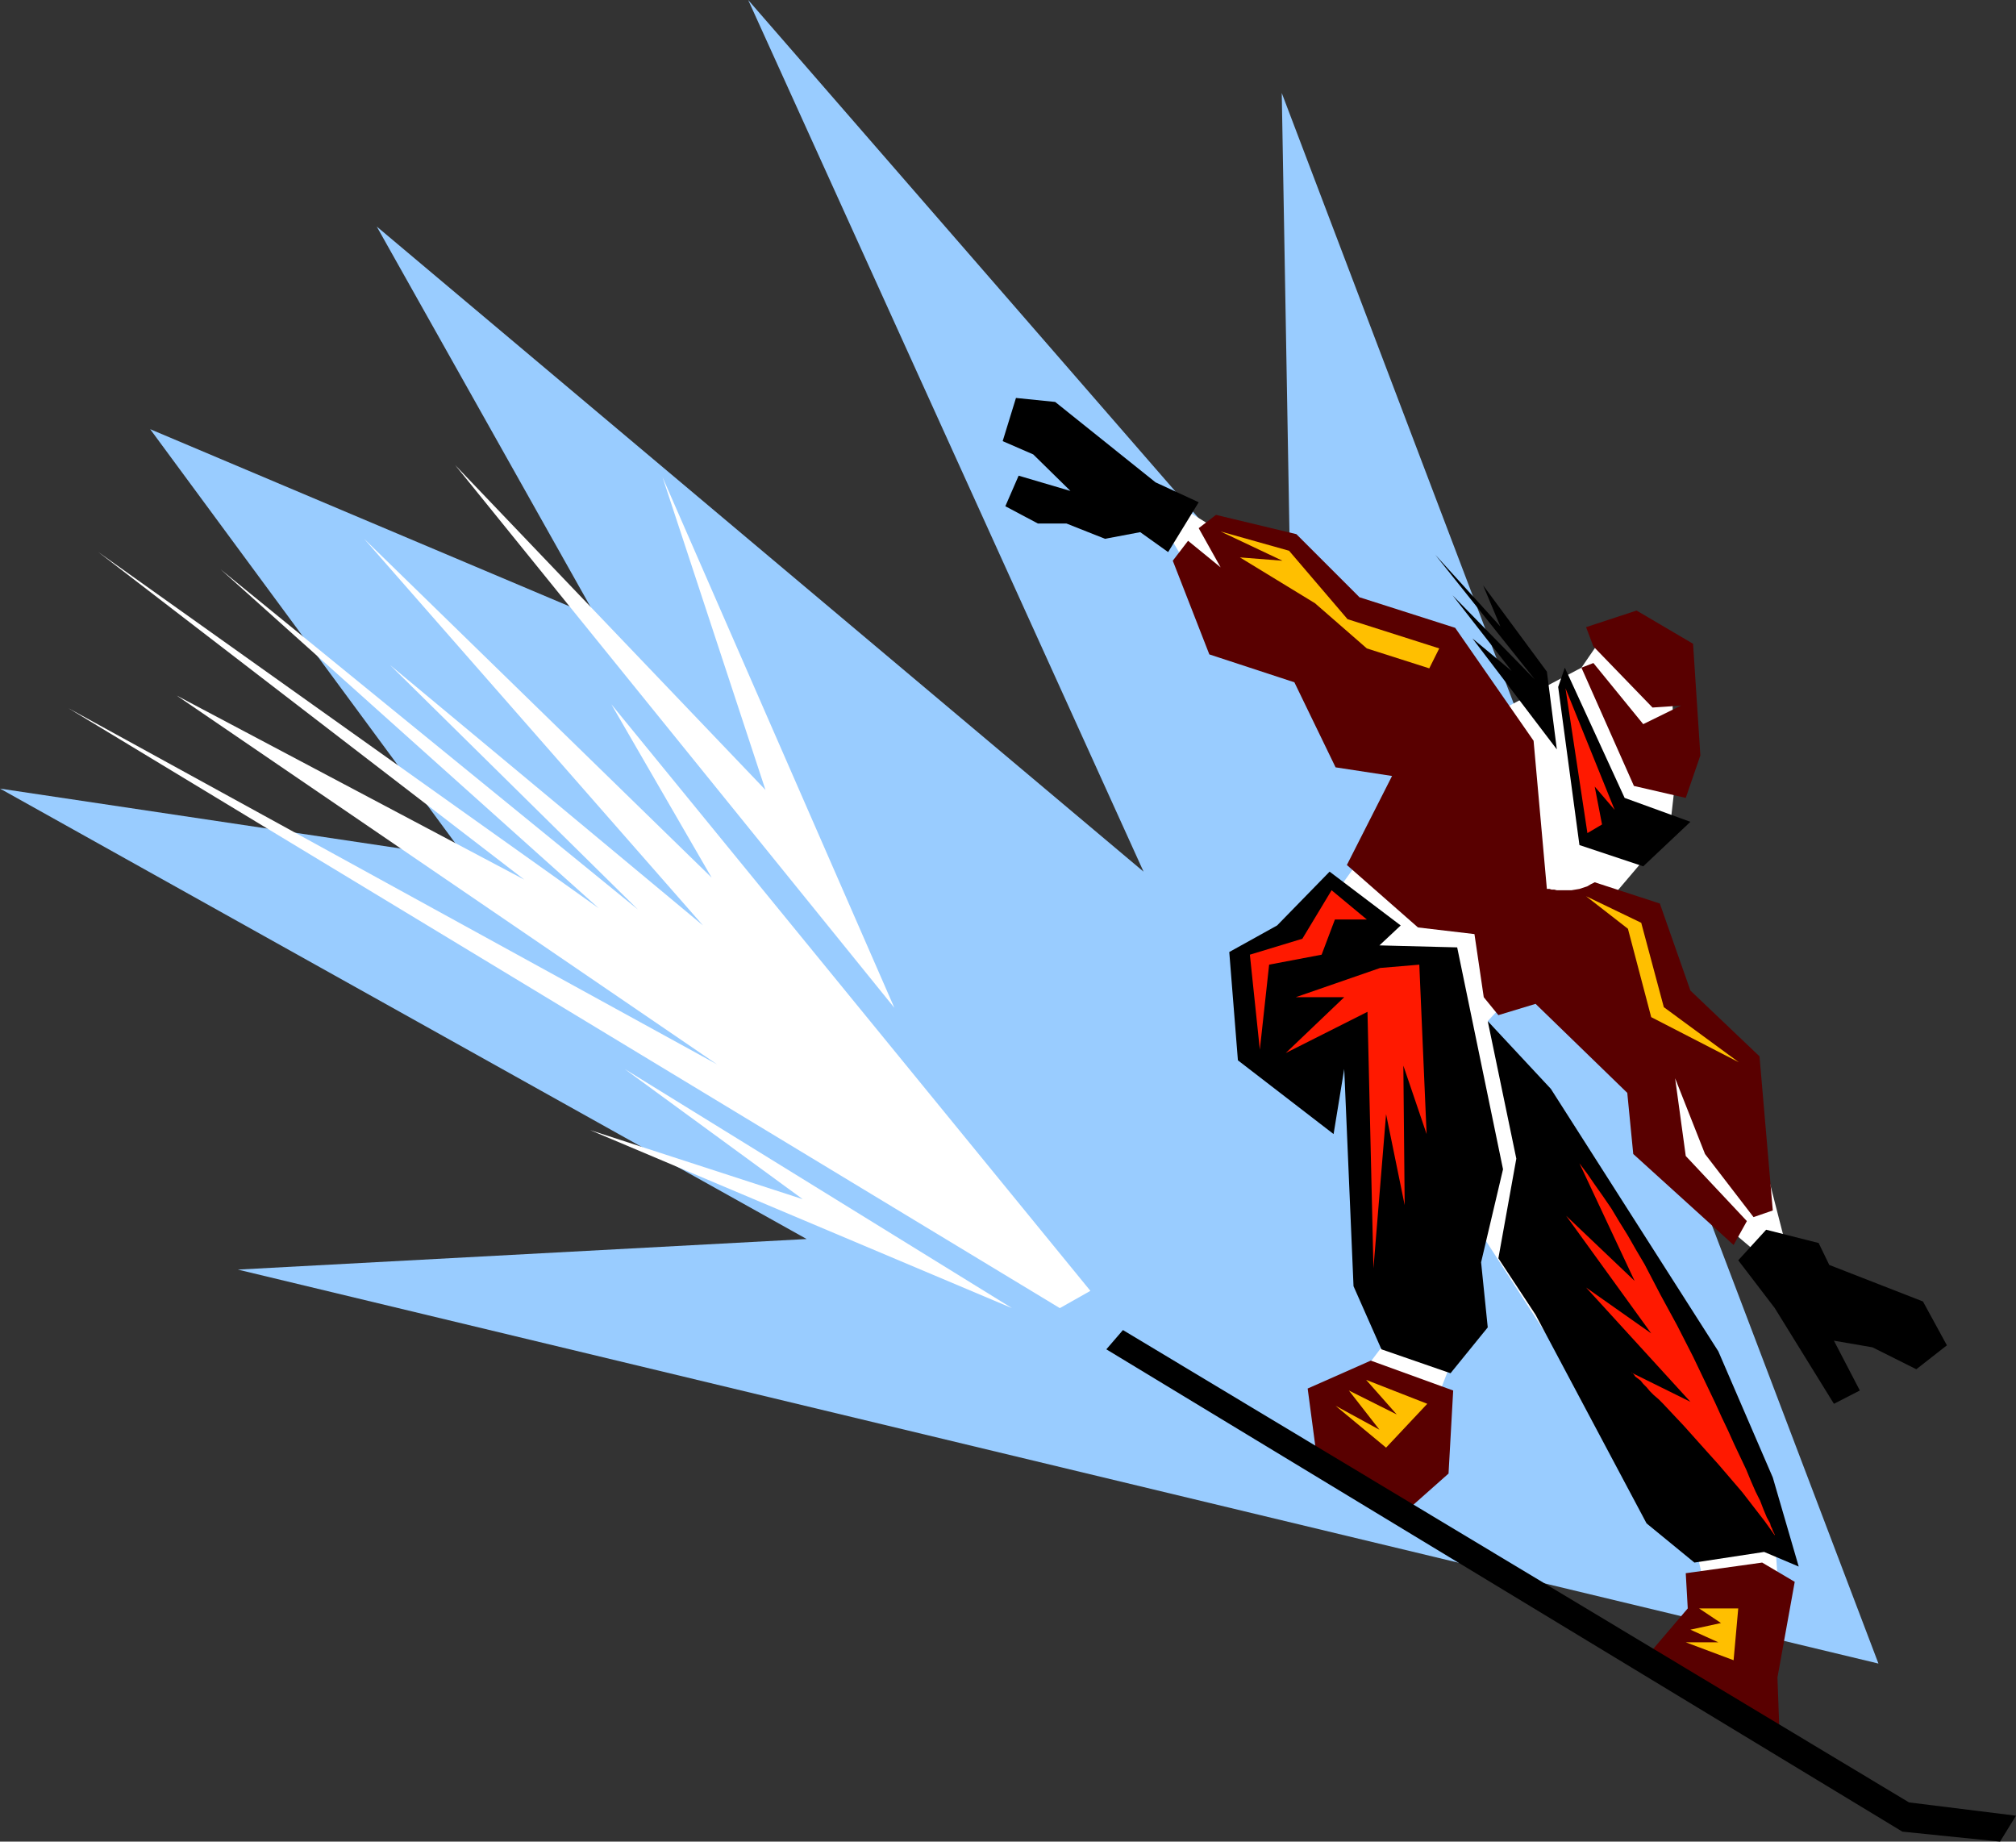 <?xml version="1.0" encoding="UTF-8" standalone="no"?>
<svg
   version="1.0"
   width="129.724mm"
   height="118.491mm"
   id="svg24"
   sodipodi:docname="Snowboarder 28.wmf"
   xmlns:inkscape="http://www.inkscape.org/namespaces/inkscape"
   xmlns:sodipodi="http://sodipodi.sourceforge.net/DTD/sodipodi-0.dtd"
   xmlns="http://www.w3.org/2000/svg"
   xmlns:svg="http://www.w3.org/2000/svg">
  <rect width="100%" height="100%" fill="#333333" stroke="none"/>
  <sodipodi:namedview
     id="namedview24"
     pagecolor="#ffffff"
     bordercolor="#000000"
     borderopacity="0.25"
     inkscape:showpageshadow="2"
     inkscape:pageopacity="0.0"
     inkscape:pagecheckerboard="0"
     inkscape:deskcolor="#d1d1d1"
     inkscape:document-units="mm" />
  <defs
     id="defs1">
    <pattern
       id="WMFhbasepattern"
       patternUnits="userSpaceOnUse"
       width="6"
       height="6"
       x="0"
       y="0" />
  </defs>
  <path
     style="fill:#99ccff;fill-opacity:1;fill-rule:evenodd;stroke:none"
     d="M 0,191.769 196.182,301.305 57.853,308.737 456.843,404.541 311.726,22.618 313.988,151.864 181.961,0 278.113,211.964 91.627,55.091 145.117,150.249 36.522,104.366 113.443,208.733 Z"
     id="path1" />
  <path
     style="fill:#ffffff;fill-opacity:1;fill-rule:evenodd;stroke:none"
     d="m 253.873,102.912 42.986,26.334 16.645,4.685 40.562,26.819 9.696,12.602 20.846,-10.986 5.979,-8.724 15.514,2.908 1.454,32.312 -1.454,12.763 -15.514,18.256 14.059,25.041 18.261,13.409 11.474,44.752 -5.656,2.746 -28.28,-23.911 -1.293,-22.618 -25.371,-23.911 -11.958,12.925 16.16,23.749 53.651,101.297 1.293,19.872 -18.261,-6.947 -2.909,-12.763 -11.312,-11.309 -43.632,-67.531 v 26.657 l -9.858,25.365 -18.907,-8.563 10.504,-13.894 -5.656,-12.763 -0.323,-65.431 -9.696,-26.172 21.331,-29.565 -11.312,-9.855 -14.221,-19.71 -21.17,-8.401 -12.605,-21.164 z"
     id="path2" />
  <path
     style="fill:#000000;fill-opacity:1;fill-rule:evenodd;stroke:none"
     d="m 291.526,122.138 -10.504,-4.847 -24.402,-19.549 -9.534,-0.969 -3.232,10.501 7.434,3.231 9.05,8.886 -12.605,-3.716 -3.232,7.432 7.918,4.201 h 6.949 l 9.373,3.716 8.565,-1.616 6.787,4.847 z"
     id="path3" />
  <path
     style="fill:#590000;fill-opacity:1;fill-rule:evenodd;stroke:none"
     d="m 295.728,125.207 -4.202,3.231 5.333,9.532 -7.918,-6.462 -3.717,4.847 8.888,22.78 20.685,6.785 10.019,20.679 13.736,2.1 -10.989,21.649 17.291,15.186 13.736,1.616 2.262,15.348 3.555,4.362 9.05,-2.746 22.301,21.649 1.454,14.863 24.402,22.133 3.232,-5.816 -14.867,-15.833 -2.586,-18.902 7.272,18.418 11.797,15.348 4.686,-1.616 -3.232,-37.481 -16.806,-15.994 -7.434,-21.164 -15.837,-5.17 -0.97,0.485 -0.808,0.485 -0.97,0.323 -0.97,0.323 -1.939,0.323 h -1.778 -1.778 l -0.646,-0.162 h -0.646 l -0.485,-0.162 h -0.485 -0.162 v 0 l -3.232,-36.027 -19.069,-27.465 -23.27,-7.432 -15.352,-15.348 z"
     id="path4" />
  <path
     style="fill:#000000;fill-opacity:1;fill-rule:evenodd;stroke:none"
     d="m 429.532,299.044 -6.787,7.432 8.888,11.632 14.382,23.264 6.302,-3.231 -6.302,-12.117 9.373,1.616 10.666,5.331 7.434,-5.816 -5.818,-10.663 -22.786,-8.886 -2.586,-5.331 z"
     id="path5" />
  <path
     style="fill:#000000;fill-opacity:1;fill-rule:evenodd;stroke:none"
     d="m 323.361,211.964 -12.766,13.086 -11.635,6.462 2.101,26.334 23.27,17.933 2.586,-15.833 2.262,52.829 6.787,15.348 16.806,5.816 9.05,-11.147 -1.616,-15.833 5.333,-22.618 -11.15,-53.96 -18.907,-0.485 5.171,-4.847 z"
     id="path6" />
  <path
     style="fill:#000000;fill-opacity:1;fill-rule:evenodd;stroke:none"
     d="m 361.822,248.314 6.949,33.442 -4.363,24.234 9.05,13.732 26.987,50.729 11.635,9.532 16.968,-2.585 8.403,3.554 -6.302,-21.649 -13.251,-30.696 -40.723,-63.815 z"
     id="path7" />
  <path
     style="fill:#000000;fill-opacity:1;fill-rule:evenodd;stroke:none"
     d="m 380.568,162.366 -1.616,4.685 5.171,38.451 15.514,5.17 11.474,-10.824 -15.998,-5.816 z"
     id="path8" />
  <path
     style="fill:#590000;fill-opacity:1;fill-rule:evenodd;stroke:none"
     d="m 384.608,162.366 12.766,28.757 12.605,2.908 3.555,-10.34 -1.778,-27.142 -13.736,-8.078 -12.282,4.039 1.778,4.685 14.382,14.863 6.949,-0.485 -9.211,4.524 -12.12,-14.863 z"
     id="path9" />
  <path
     style="fill:#590000;fill-opacity:1;fill-rule:evenodd;stroke:none"
     d="m 333.38,330.871 20.038,7.27 -1.131,20.195 -10.019,8.886 -22.139,-13.732 -2.101,-15.833 z"
     id="path10" />
  <path
     style="fill:#590000;fill-opacity:1;fill-rule:evenodd;stroke:none"
     d="m 432.28,407.934 0.485,13.248 -31.674,-19.064 9.373,-10.986 -0.485,-8.563 18.584,-2.585 7.918,4.685 z"
     id="path11" />
  <path
     style="fill:#000000;fill-opacity:1;fill-rule:evenodd;stroke:none"
     d="m 269.064,328.124 193.597,117.291 23.755,2.423 3.878,-6.301 -26.018,-3.231 -191.173,-114.868 z"
     id="path12" />
  <path
     style="fill:#000000;fill-opacity:1;fill-rule:evenodd;stroke:none"
     d="m 378.628,182.237 -20.523,-26.98 9.534,7.916 -14.382,-18.418 20.038,20.518 -24.24,-30.373 15.837,17.448 -4.202,-10.017 15.514,21.003 z"
     id="path13" />
  <path
     style="fill:#ffbf00;fill-opacity:1;fill-rule:evenodd;stroke:none"
     d="m 350.025,157.68 -22.301,-7.109 -14.221,-16.64 -16.645,-4.685 15.029,7.109 -10.342,-0.808 18.261,11.147 12.605,10.986 15.19,4.847 z"
     id="path14" />
  <path
     style="fill:#ff1900;fill-opacity:1;fill-rule:evenodd;stroke:none"
     d="m 332.411,223.596 -8.565,-7.109 -7.11,11.794 -12.766,3.877 2.424,23.103 2.262,-20.679 12.766,-2.423 3.232,-8.563 z"
     id="path15" />
  <path
     style="fill:#ffbf00;fill-opacity:1;fill-rule:evenodd;stroke:none"
     d="m 422.907,258.331 -18.261,-13.409 -5.494,-20.518 -13.413,-6.462 10.181,7.916 5.656,21.487 z"
     id="path16" />
  <path
     style="fill:#ff1900;fill-opacity:1;fill-rule:evenodd;stroke:none"
     d="m 431.633,373.36 v 0 -0.162 l -0.162,-0.323 -0.162,-0.323 -0.162,-0.323 -0.162,-0.485 -0.323,-0.646 -0.162,-0.646 -0.808,-1.454 -0.808,-1.939 -0.808,-2.1 -1.131,-2.262 -1.131,-2.585 -1.131,-2.746 -1.454,-3.07 -1.454,-3.07 -1.454,-3.231 -1.616,-3.393 -1.616,-3.554 -1.778,-3.716 -3.555,-7.432 -3.878,-7.593 -4.04,-7.432 -3.878,-7.432 -2.101,-3.554 -1.939,-3.393 -2.101,-3.393 -1.939,-3.231 -2.101,-3.07 -1.939,-2.746 -1.778,-2.585 -1.939,-2.585 13.413,28.596 -16.645,-15.833 20.685,28.596 -15.837,-11.147 25.371,27.788 -14.382,-7.109 h 0.162 l 0.162,0.162 0.323,0.323 0.323,0.485 0.646,0.485 0.646,0.485 0.646,0.808 0.808,0.808 0.808,0.969 0.97,0.969 1.131,0.969 1.131,1.131 2.424,2.585 2.586,2.746 2.747,3.07 2.747,3.07 2.909,3.231 2.909,3.393 2.909,3.393 2.747,3.554 2.747,3.554 z"
     id="path17" />
  <path
     style="fill:#ff1900;fill-opacity:1;fill-rule:evenodd;stroke:none"
     d="m 335.643,235.39 -20.523,7.109 h 11.797 l -14.221,13.571 19.877,-10.017 1.454,62.361 3.07,-37.481 4.525,22.133 -0.323,-33.927 5.656,16.64 -1.778,-41.197 z"
     id="path18" />
  <path
     style="fill:#ff1900;fill-opacity:1;fill-rule:evenodd;stroke:none"
     d="m 380.729,167.374 11.958,29.565 -4.848,-5.655 1.778,9.209 -3.555,2.1 z"
     id="path19" />
  <path
     style="fill:#ffbf00;fill-opacity:1;fill-rule:evenodd;stroke:none"
     d="m 413.211,391.132 h 9.534 l -1.131,12.602 -11.635,-4.362 h 7.918 l -6.787,-3.07 7.434,-1.616 z"
     id="path20" />
  <path
     style="fill:#ffbf00;fill-opacity:1;fill-rule:evenodd;stroke:none"
     d="m 332.249,335.556 14.867,5.816 -10.019,10.663 -12.282,-10.178 10.666,5.816 -7.434,-9.532 11.635,5.816 z"
     id="path21" />
  <path
     style="fill:#ffffff;fill-opacity:1;fill-rule:evenodd;stroke:none"
     d="M 257.752,318.107 16.645,172.221 174.366,258.816 42.986,169.151 127.502,213.903 23.917,134.255 145.601,220.85 53.651,138.455 155.136,221.173 94.859,161.719 170.973,225.05 88.557,131.023 173.073,213.418 148.672,171.251 265.185,313.907 Z"
     id="path22" />
  <path
     style="fill:#ffffff;fill-opacity:1;fill-rule:evenodd;stroke:none"
     d="m 217.513,245.083 -56.398,-129.085 25.048,76.094 -75.467,-79.002 z"
     id="path23" />
  <path
     style="fill:#ffffff;fill-opacity:1;fill-rule:evenodd;stroke:none"
     d="m 246.117,318.107 -94.213,-58.161 43.309,31.665 -51.712,-16.802 z"
     id="path24" />
</svg>
